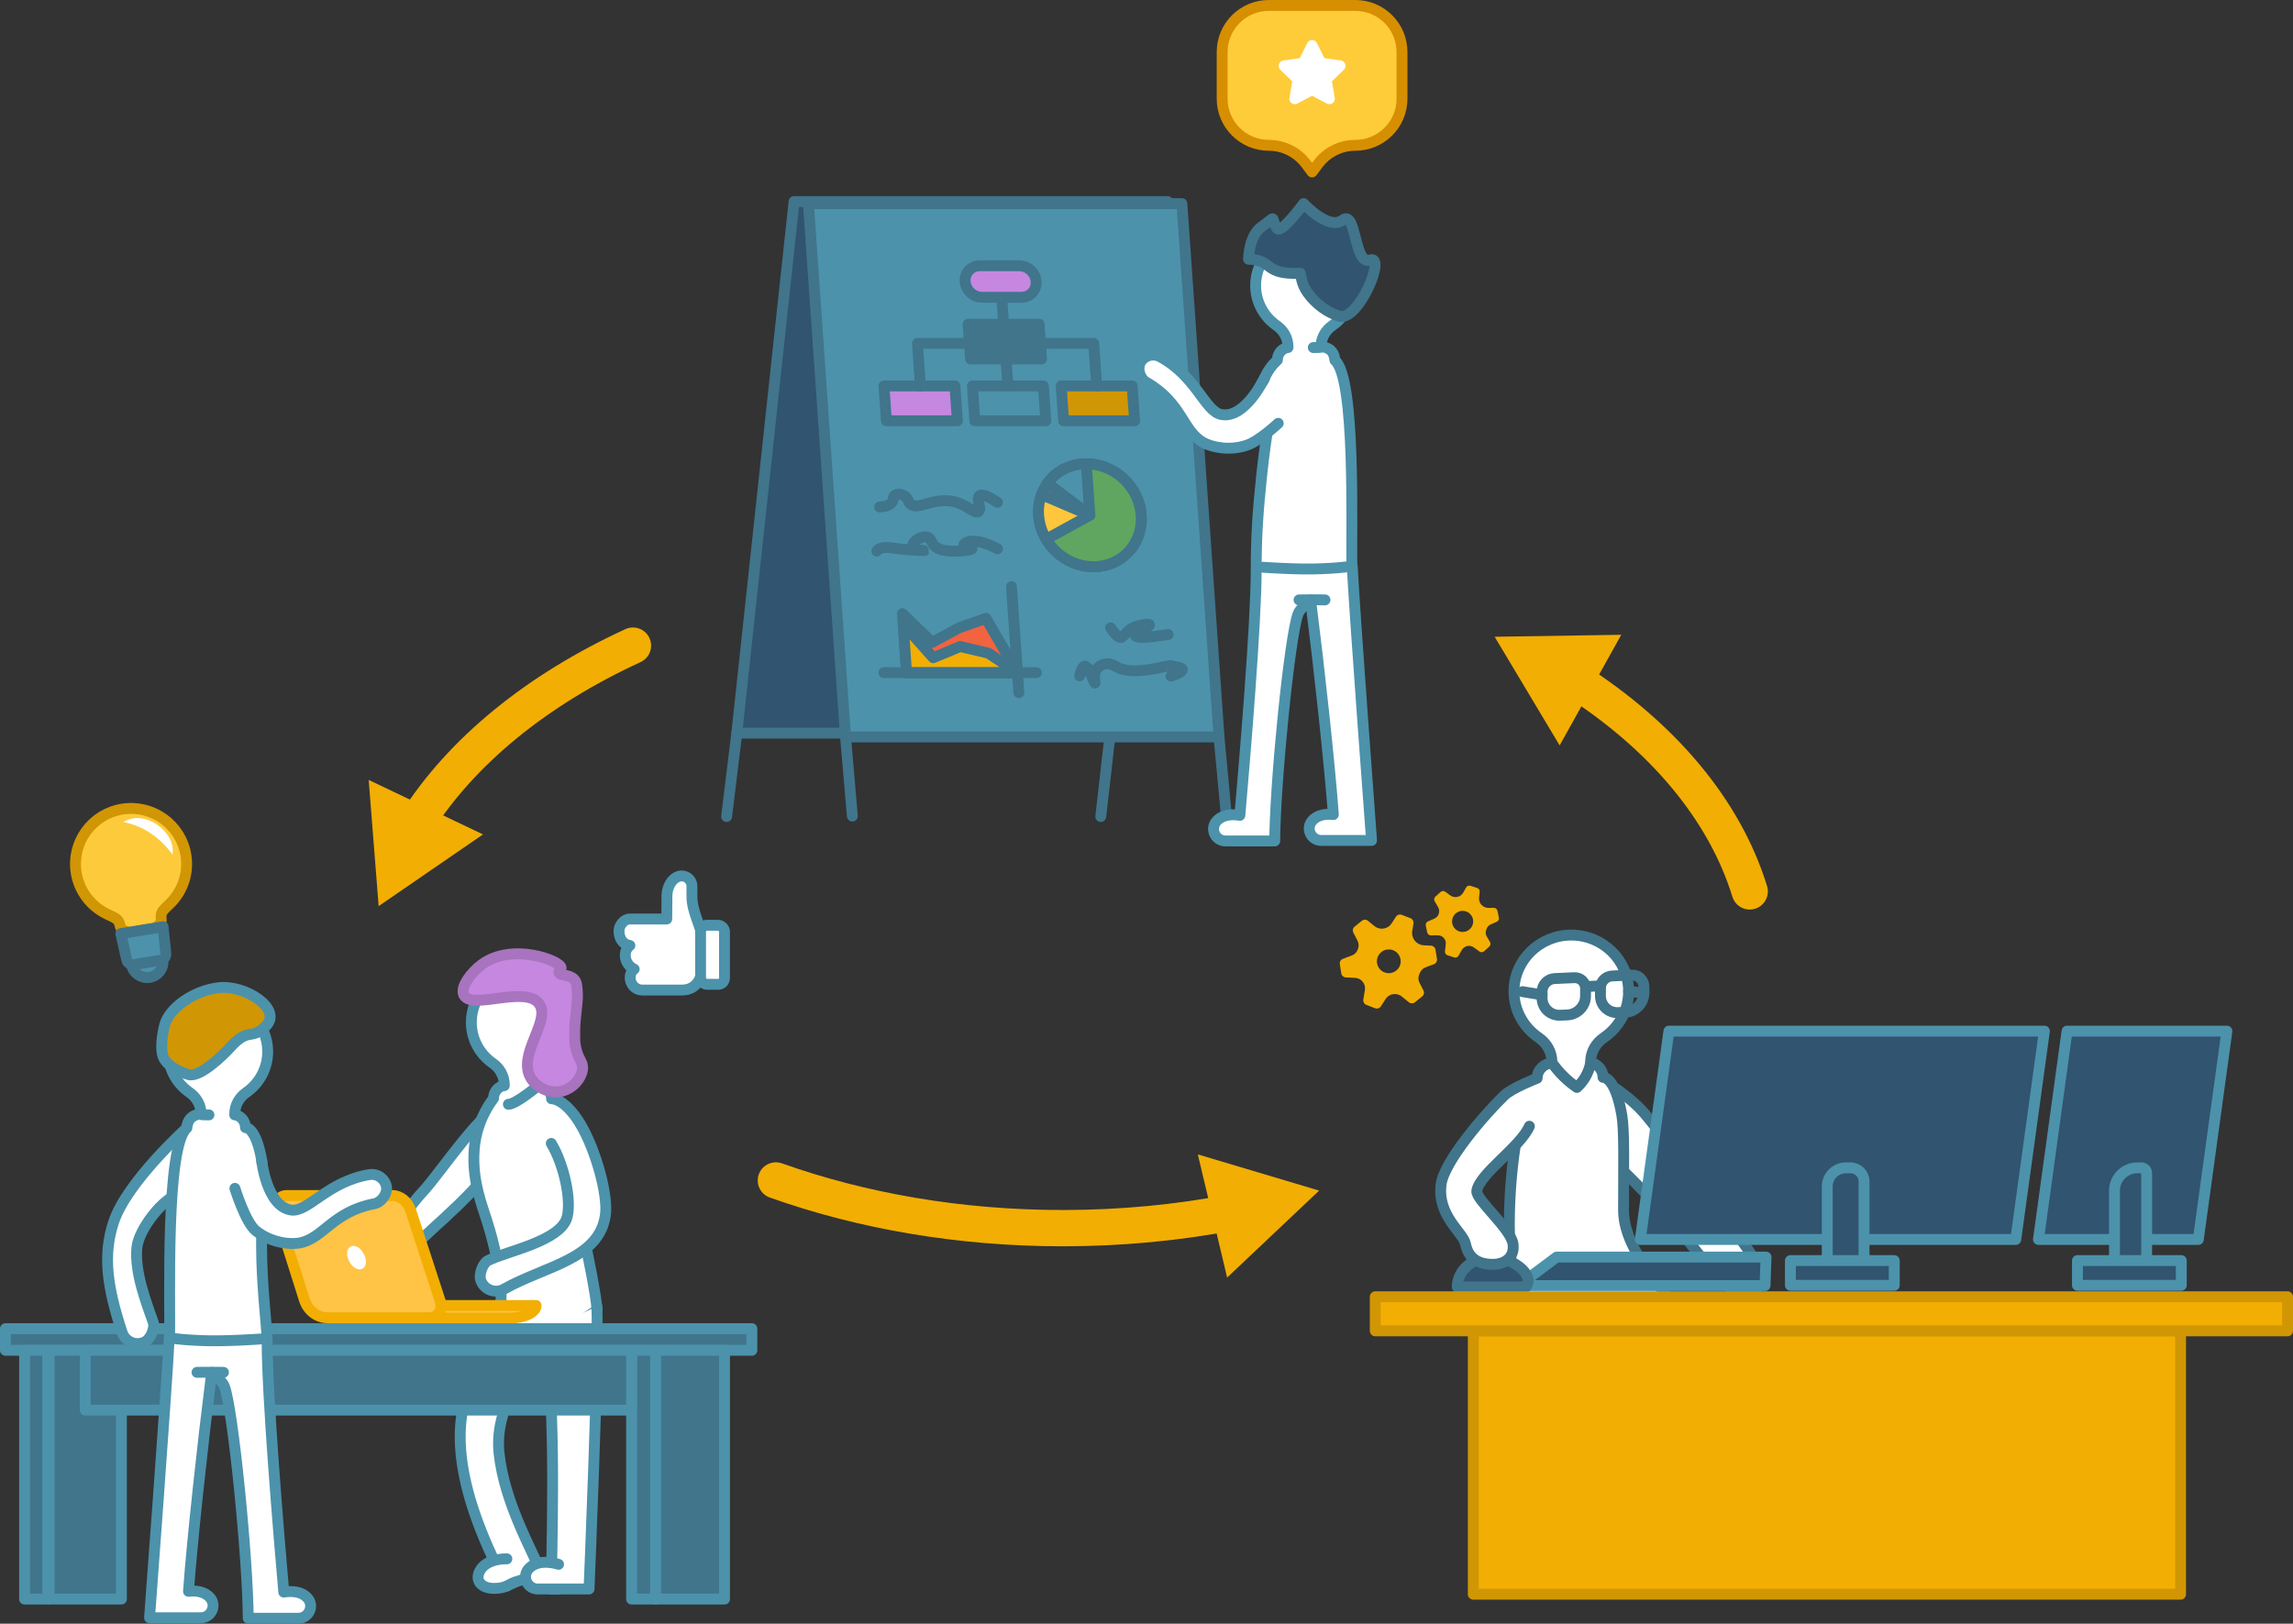 <?xml version="1.0" encoding="UTF-8"?>
<svg id="d" data-name="Davanti" xmlns="http://www.w3.org/2000/svg" viewBox="0 0 631.943 447.58">
  <rect x="0" y="0" width="631.943" height="447.58" fill="#333333" stroke="none"/>
  <defs>
    <style>
      .e, .f, .g, .h, .i, .j, .k, .l, .m, .n, .o, .p, .q, .r, .s, .t, .u, .v, .w, .x, .y, .z, .aa {
        stroke-width: 3px;
      }

      .e, .f, .g, .h, .i, .j, .k, .l, .m, .n, .o, .p, .ab, .r, .s, .t, .u, .w, .x, .y, .z, .aa {
        stroke-linecap: round;
        stroke-linejoin: round;
      }

      .e, .j, .ac {
        fill: #f2ae02;
      }

      .e, .v {
        stroke: #d09604;
      }

      .f, .h, .i, .j, .p, .r, .s, .t, .u, .w, .y, .z {
        stroke: #40758c;
      }

      .f, .l, .ad, .x {
        fill: #fff;
      }

      .g, .k, .m, .x, .aa {
        stroke: #4c92ab;
      }

      .g, .ab, .t {
        fill: none;
      }

      .h {
        fill: #315470;
      }

      .i {
        fill: #f2633f;
      }

      .k, .r {
        fill: #315470;
      }

      .l {
        stroke: #fff;
      }

      .m, .p {
        fill: #d09604;
      }

      .n {
        fill: #fecb39;
        stroke: #d68f00;
      }

      .o {
        fill: #ffc345;
      }

      .o, .ab {
        stroke: #f2ae02;
      }

      .q {
        stroke: #a873bf;
      }

      .q, .v {
        stroke-miterlimit: 10;
      }

      .q, .y {
        fill: #c587e0;
      }

      .ab {
        stroke-width: 10px;
      }

      .s, .aa {
        fill: #40758c;
      }

      .u {
        fill: #4c92ab;
      }

      .v {
        fill: #fdca3b;
      }

      .w {
        fill: #60a660;
      }

      .z {
        fill: #fdc63d;
      }
    </style>
  </defs>
  <g>
    <g>
      <path class="x" d="M140.544,302.848c-7.508,2.296-19.14,20.536-24.178,25.829-2.694,2.83-5.152,7.105-8.619,8.873-3.43,1.748-11.334,1.253-11.944,7.154-.365,3.529,5.24,4.562,8.578,4.015,6.387-1.045,8.922-4.737,18.772-13.57-.006-.005-.011-.01-.017-.016,8.569-7.79,13.584-14.361,13.584-14.361"/>
      <path class="x" d="M136.009,302.784c0-1.941,1.501-3.422,2.971-3.519v-.26c0-2.378-1.221-4.554-3.175-5.909-3.571-2.477-5.91-6.605-5.91-11.281,0-7.579,6.143-13.722,13.722-13.722s13.722,6.143,13.722,13.722c0,4.676-2.339,8.804-5.911,11.281-1.954,1.355-3.174,3.532-3.174,5.909l3.537,3.992c4.121,13.581,12.41,51.188,12.753,58.157,0,0-13.54,8.964-17.421,13.945-2.022,2.595-11.016,12.689-9.577,25.619,1.481,13.3,8.629,25.755,11.871,33.342,0,0-6.93,1.393-9.697,3.143-15.813-29.591-14.366-46.206-9.855-55.981,2.786-6.037,8.327-12.902,8.233-24.092-.071-8.49-3.38-18.942-3.894-20.563-1.494-4.718-3.754-10.439-3.607-17.868.045-2.261.309-4.425.91-6.671,1.133-4.231,3.085-7.343,4.5-9.243Z"/>
      <path class="x" d="M164.492,360.131c.61,12.648-2.157,77.889-2.157,77.889h-10.373c0-8.894,1.293-44.82-1.161-64.166-.442-4.939-2.137-5.387-3.287-5.816"/>
      <path class="x" d="M153.935,431.218s-5.462-1.872-8.253,1.241c-1.923,2.144-.363,5.561,2.517,5.561h5.875"/>
      <path class="x" d="M151.93,315.191c3.428,5.678,5.573,15.32,4.397,20.195-1.654,6.856-17.184,9.575-21.927,12.156-1.261.686-2.542,3.673-1.856,5.504.959,2.559,3.994,3.64,6.374,2.297,11.327-6.388,26.316-8.191,27.938-20.475.735-5.566-2.659-17.744-6.733-24.706-4.405-7.529-8.115-7.277-8.115-7.277,0-1.94-1.598-3.669-3.635-3.669,0,0-6.161,5.202-8.265,5.188"/>
      <path class="x" d="M139.691,429.703s-5.769-.242-7.56,3.536c-1.234,2.602.684,4.616,3.994,4.616s4.238-1.209,5.633-1.67"/>
      <path class="q" d="M160.529,294.831c.306-2.211-1.281-2.653-1.947-6.489-.124-.713-.174-1.303-.182-1.83-.029-1.994-.021-3.503.162-5.467.442-4.755.664-5.313.559-7.315-.106-2.017-.174-3.041-.929-3.802-1.395-1.405-3.909-.895-4.141-1.859-.127-.529.597-.818.591-1.267-.026-1.928-13.536-7.188-21.97-.845-2.78,2.09-5.974,6.164-4.817,8.366,2.201,4.187,16.927-2.79,20.703,2.366,3.474,4.744-6.376,14.224-2.124,20.699,1.538,2.342,4.723,3.992,7.767,3.528,3.253-.495,5.944-3.311,6.327-6.084Z"/>
    </g>
    <g>
      <path class="o" d="M147.742,359.867h-56.073c0,1.907,1.3,3.454,2.904,3.454h45.98c3.971,0,7.19-1.546,7.19-3.454h0Z"/>
      <path class="o" d="M79.005,329.548h29.078c2.268.003,4.3,1.653,5.115,4.152l8.165,25.073c.712,2.186-.788,4.476-2.932,4.476h-28.155c-2.863,0-5.415-1.953-6.366-4.872l-7.644-24.191c-.704-2.355.48-4.638,2.738-4.638Z"/>
      <path class="ad" d="M99.331,349.916h0c1.269-.139,1.863-1.624,1.327-3.317-.106-.336-.254-.665-.436-.975l-.188-.322c-.711-1.22-1.861-1.968-2.851-1.855h0c-1.27.136-1.867,1.618-1.334,3.311.107.338.255.67.438.981l.188.322c.712,1.222,1.864,1.97,2.855,1.854Z"/>
    </g>
    <g>
      <rect class="aa" x="1.5" y="366.249" width="205.712" height="5.969"/>
      <rect class="aa" x="13.53" y="372.218" width="19.93" height="68.577"/>
      <rect class="aa" x="180.554" y="372.218" width="19.119" height="68.577"/>
      <rect class="aa" x="6.776" y="372.218" width="6.394" height="68.577"/>
      <rect class="aa" x="174.06" y="372.218" width="6.618" height="68.577"/>
      <rect class="aa" x="23.496" y="372.218" width="150.565" height="16.489"/>
    </g>
    <g>
      <path class="x" d="M58.382,307.87c-2.104.015-3.243-.619-3.243-.619-2.037,0-3.635,1.729-3.635,3.669,0,0-16.471,14.798-20.166,25.884-3.078,9.235-1.748,18.132,2.316,30.485.854,2.596,3.824,3.843,6.257,2.599,1.741-.891,2.807-3.961,2.338-5.317-1.766-5.103-5.224-13.695-4.52-20.713.507-5.045,7.491-14.069,12.099-14.856"/>
      <path class="x" d="M84.762,440.519c-1.802-2.009-4.714-1.941-6.554-1.641-1.395-15.963-4.585-54.083-4.585-68.99,0-3.897-1.538-15.12-1.538-26.581,0-10.984.703-19.531.079-23.22-1.637-9.664-4.5-9.243-4.5-9.243,0-1.941-1.501-3.422-2.972-3.519v-.26c0-2.378,1.221-4.554,3.175-5.909,3.572-2.477,5.91-6.605,5.91-11.281,0-7.579-6.144-13.722-13.722-13.722s-13.722,6.143-13.722,13.722c0,4.676,2.339,8.804,5.911,11.281,1.954,1.355,3.174,3.532,3.174,5.909,0,0-1.501.043-2.643.975-1.182.965-1.271,2.88-1.271,2.88-5.93,4.997-4.548,48.034-4.752,57.819l-.104-.044c-.61,12.648-5.433,77.248-5.433,77.248h14.137c2.88,0,4.44-3.417,2.517-5.561-1.607-1.791-4.096-1.931-5.921-1.728,1.035-14.36,4.086-42.011,6.097-57.866.089-.995.229-1.805.405-2.471,1.7,1.473,3.011,2.851,3.393,3.853,2.376,6.237,6.484,47.638,6.572,63.91h13.83c2.88,0,4.44-3.417,2.517-5.561Z"/>
      <path class="m" d="M44.909,291.13c-.71-2.053-.203-6.008.478-8.59,1.18-4.476,7.695-9.416,14.87-10.267,7.478-.887,17.613,5.941,13.056,10.521-4.194,4.214-4.673.137-9.899,5.957-1.89,2.105-8.364,8.361-11.395,7.478-3.239-.944-6.275-2.688-7.109-5.099Z"/>
      <path class="x" d="M54.295,378.295c2.17-.067,7.29,0,7.29,0"/>
      <path class="x" d="M64.739,327.576s2.915,9.436,5.794,11.714c4.312,3.413,9.521,3.778,11.894,3.365,6.678-1.161,9.148-8.626,20.734-10.837,1.896-.362,3.572-2.599,3.361-4.51-.236-2.134-2.333-3.908-4.737-3.513-11.439,1.88-16.879,10.442-21.551,9.76-6.789-.991-8.143-13.732-8.143-13.732"/>
      <path class="x" d="M55.417,307.066s-.839.304,2.171.264"/>
      <path class="g" d="M46.752,368.739c2.323.5,5.585.651,8.661.796,6.316.297,16.309-.423,16.309-.423"/>
    </g>
    <path class="x" d="M193.79,259.546c-.002-.231-.025-.461-.067-.688-.739-3.894-3.025-7.793-3.025-11.514l-.007-3.067c-.003-1.559-1.268-2.822-2.828-2.822h0c-1.943,0-4.256,2.283-4.055,6.256.01.198-.047,5.288-.051,5.609,0,.01-.008.016-.017.016h-10.173c-1.746,0-2.967,1.945-2.967,3.234,0,2.106.982,3.708,2.991,4.06,0,0-1.245.815-1.268,2.616-.027,2.141,1.407,3.437,2.46,3.908,0,0-1.155.63-1.104,2.449.049,1.749,1.431,3.307,3.269,3.307h9.097s0,0,0,0h1.944c4.337,0,5.901-4.015,5.866-8.351l-.065-5.011Z"/>
    <rect class="x" x="193.073" y="255.056" width="6.599" height="16.281" rx="1.756" ry="1.756"/>
    <g>
      <path class="v" d="M51.234,235.706c-1.356-8.349-9.223-14.017-17.571-12.662-8.349,1.356-14.017,9.223-12.662,17.571.795,4.892,3.907,9.096,8.353,11.285,2.641,1.313,3.296,1.302,3.768,3.333.205.882.761,1.18,1.6,1.521l.07.428,8.636-1.409-.06-.437c.679-.582,1.12-1.025,1.047-1.916-.178-2.184.485-2.407,2.641-4.536,3.415-3.475,4.967-8.371,4.178-13.178"/>
      <path class="ad" d="M34.004,226.627c5.525-3.74,14.542,2.479,13.541,8.926-3.384-4.546-7.902-7.903-13.541-8.926h0Z"/>
      <path class="u" d="M44.897,264.595c.28,2.403-1.441,4.577-3.843,4.857-2.249.262-4.326-1.233-4.792-3.449"/>
      <path class="u" d="M33.3,257.358l11.648-1.9.74,7.234c.156.955-.492,1.855-1.447,2.01l-7.335,1.196c-.955.156-1.855-.492-2.01-1.447l-1.596-7.094Z"/>
    </g>
  </g>
  <g>
    <g>
      <g>
        <polygon class="r" points="203.057 202.102 305.983 202.102 321.77 55.556 218.844 55.556 203.057 202.102"/>
        <line class="t" x1="303.368" y1="225.089" x2="305.983" y2="202.102"/>
        <line class="t" x1="200.249" y1="225.089" x2="203.057" y2="202.102"/>
        <g>
          <polygon class="u" points="233.032 203.151 335.958 203.151 325.725 56.125 222.799 56.125 233.032 203.151"/>
          <line class="t" x1="338.001" y1="225.089" x2="335.958" y2="203.151"/>
          <line class="t" x1="234.907" y1="224.956" x2="233.032" y2="203.151"/>
          <g>
            <polygon class="i" points="249.84 185.414 280.409 185.414 280.409 185.414 271.726 170.458 264.266 173.088 256.902 177.082 248.708 169.152 249.84 185.414"/>
            <polygon class="j" points="249.84 185.414 280.409 185.414 280.409 185.414 272.393 180.048 264.624 178.224 257.196 181.305 248.91 172.061 249.84 185.414"/>
            <line class="t" x1="285.614" y1="185.414" x2="243.58" y2="185.414"/>
            <line class="t" x1="280.793" y1="190.934" x2="278.76" y2="161.718"/>
          </g>
          <g>
            <path class="i" d="M286.236,142.031c.545,7.831,7.314,14.179,15.12,14.179s13.691-6.348,13.146-14.179c-.545-7.831-7.314-14.179-15.12-14.179-7.805,0-13.691,6.348-13.146,14.179Z"/>
            <path class="z" d="M300.369,142.031l-.987-14.179c7.805,0,14.574,6.348,15.119,14.179.545,7.831-5.34,14.179-13.146,14.179s-14.575-6.348-15.12-14.179c-.142-2.033.158-3.963.805-5.711l13.328,5.711Z"/>
            <path class="w" d="M300.369,142.031l-11.677-8.823c4.43-6.13,13.249-7.149,19.699-2.277,6.449,4.873,8.086,13.792,3.656,19.922-4.43,6.13-13.25,7.15-19.699,2.277-1.675-1.265-3.017-2.807-4.021-4.498l12.042-6.602Z"/>
            <path class="u" d="M300.369,142.031h0l-11.678-8.823c2.544-3.519,6.534-5.344,10.691-5.347l.986,14.17h0Z"/>
          </g>
          <g>
            <polygon class="s" points="267.479 98.963 287.039 98.963 286.371 89.369 266.811 89.369 267.479 98.963"/>
            <polygon class="u" points="268.664 115.984 288.223 115.984 287.556 106.39 267.996 106.39 268.664 115.984"/>
            <polygon class="p" points="293.129 115.984 312.689 115.984 312.021 106.39 292.462 106.39 293.129 115.984"/>
            <polygon class="y" points="244.287 115.984 263.847 115.984 263.179 106.39 243.619 106.39 244.287 115.984"/>
            <polyline class="t" points="302.241 106.39 301.425 94.659 287.096 94.659"/>
            <polyline class="t" points="253.667 106.39 252.85 94.659 267.179 94.659"/>
            <line class="t" x1="277.776" y1="106.39" x2="277.259" y2="98.963"/>
            <line class="t" x1="276.591" y1="89.369" x2="276.074" y2="81.942"/>
            <path class="y" d="M270.621,81.942h10.907c2.389,0,4.191-1.943,4.024-4.341h0c-.167-2.397-2.239-4.341-4.629-4.341h-10.907c-2.389,0-4.191,1.943-4.024,4.341h0c.167,2.397,2.239,4.341,4.629,4.341Z"/>
          </g>
          <path class="t" d="M274.906,138.484c-1.934-1.289-4.153-2.501-4.984-1.805-.965.808.709,3.548-.239,4.332-.977.809-3.097-1.823-6.666-2.708-5.608-1.391-10.325,2.639-12.198.542-.587-.657-.556-1.537-1.59-2.166-.747-.455-1.87-.669-2.532-.18-.586.432-.373,1.093-.774,1.805-.368.654-1.247,1.338-3.498,1.444"/>
          <path class="t" d="M274.898,151.28c-2.844-1.588-5.941-2.386-7.699-2.031-1.03.208-1.914.875-1.527,1.328.428.5,2.206.502,2.208.703.002.346-5.237,1.184-8.44.234-3.396-1.007-2.26-3.358-4.203-3.515-1.507-.122-3.625,1.176-3.705,2.307-.015.212-.03.581.509.896.9.524,2.739.543,2.737.547-.002.005-3.524.035-8.32-.625-1.033-.142-2.328-.344-3.424-.078-.827.201-1.199.585-1.38.859"/>
          <path class="t" d="M321.931,174.903c-6.277,1.003-8.627.961-8.91.422-.436-.828,4.141-2.575,3.768-3.124-.346-.51-4.676.439-5.807,1.689-.322.356-.516.547-.905.929-.89.875-1.043.916-1.12.929-.999.164-2.564-2.211-2.881-2.702"/>
          <path class="t" d="M322.73,186.382c6.912-2.366.234-2.616.171-2.852-.155-.587-10.348,3.111-15.034.362-.409-.24-1.941-1.213-3.5-.823-.287.072-1.457.365-2.194,1.515-.14.22-.223.405-.244.453-.659,1.501.004,3.225-.151,3.284-.253.095-1.556-4.698-2.772-4.696-.634,0-1.115,1.304-1.461,2.694"/>
        </g>
      </g>
      <g>
        <path class="x" d="M335.272,226.361c1.768-1.969,4.625-1.903,6.431-1.608,1.369-15.647,4.498-53.012,4.498-67.624,0-8.972.427-15.802,1.509-26.055.67-6.348,1.454-11.562,2.034-15.085-1.211-.489-1.896-1.166-2.28-1.657-1.791-2.288-1.459-6.171.87-9.691.347-.887.888-2.012,1.741-3.189.672-.927,1.368-1.651,1.972-2.199-.004-.252.025-1.407.917-2.403.549-.613,1.277-.999,1.999-1.047v-.255c0-2.331-1.198-4.464-3.115-5.792-3.504-2.428-5.799-6.475-5.799-11.058,0-7.429,6.028-13.451,13.463-13.451,7.436,0,13.463,6.022,13.463,13.451,0,4.583-2.295,8.63-5.799,11.058-1.917,1.328-3.114,3.462-3.114,5.792,0,0,1.473.042,2.593.955,1.16.946,1.247,2.823,1.247,2.823,5.818,4.898,4.462,47.083,4.662,56.674l.102-.043c.599,12.397,5.33,75.719,5.33,75.719h-8.105s-2.072,0-2.072,0h-3.693c-2.825,0-4.356-3.349-2.469-5.451,1.576-1.756,4.019-1.893,5.81-1.693-1.016-14.076-4.008-41.179-5.982-56.72-.087-.975-.225-1.769-.398-2.423-1.668,1.444-2.954,2.795-3.329,3.777-2.331,6.113-6.361,46.695-6.448,62.645h-7.804s-2.431,0-2.431,0h-3.333c-2.825,0-4.356-3.349-2.469-5.451Z"/>
        <path class="x" d="M365.163,165.368c-2.129-.066-7.153,0-7.153,0"/>
        <path class="x" d="M348.536,104.136s-5.323,11.379-11.938,10.132c-4.551-.858-6.866-10.528-16.878-15.918-2.104-1.133-4.617-.157-5.516,1.745-.806,1.704.035,4.312,1.679,5.252,10.043,5.743,9.952,13.45,15.777,16.656,2.07,1.139,7.019,2.462,12.109.674,3.398-1.194,8.504-5.984,8.504-5.984"/>
        <path class="x" d="M364.062,95.549s.823.298-2.13.259"/>
        <path class="g" d="M372.563,156.002c-2.279.49-5.48.639-8.497.78-6.196.292-16.001-.414-16.001-.414"/>
        <path class="r" d="M358.354,75.321c.442,1.685.377,3.429,2.682,6.235,3.109,3.784,6.415,5.044,8.141,5.647,5.365,1.248,12.977-17.18,8.376-15.529-4.424,1.587-3.648-13.961-7.529-11.012s-10.75-4.538-10.75-4.538c0,0-6.267,8.561-7.36,6.811-2.008-3.215.357-3.686-4.267-.391-3.53,2.514-3.553,8.918-3.553,8.918,6.95.165,4.024,4.353,14.259,3.859Z"/>
      </g>
    </g>
    <g>
      <path class="n" d="M373.539,40.053h0c-4.045,0-7.854,1.904-10.281,5.14l-1.652,2.203-1.652-2.203c-2.427-3.236-6.236-5.14-10.281-5.14h0c-7.097,0-12.851-5.754-12.851-12.851v-12.851c0-7.097,5.754-12.851,12.851-12.851h23.866c7.097,0,12.851,5.754,12.851,12.851v12.851c0,7.097-5.754,12.851-12.851,12.851Z"/>
      <polygon class="l" points="361.606 24.711 356.839 27.217 357.75 21.909 353.893 18.15 359.223 17.375 361.606 12.546 363.989 17.375 369.319 18.15 365.462 21.909 366.373 27.217 361.606 24.711"/>
    </g>
  </g>
  <g>
    <g>
      <g>
        <path class="f" d="M441.684,317.133s14.995,14.626,20.234,20.815c5.828,6.885,5.053,7.159,14.129,16.253,1.447,2.33,4.854,2.938,7.195,1.703,2.096-1.105,3.074-4.051,1.983-5.923-6.662-11.437-11.539-14.831-15.729-21.197-2.578-3.917-12.17-17.11-16.429-22.028-3.037-3.506-7.753-6.678-7.753-6.678"/>
        <path class="f" d="M441.795,296.977c0-2.195-1.728-3.869-3.421-3.978v-.294c0-2.688,1.406-5.148,3.655-6.68,4.111-2.8,6.804-7.467,6.804-12.753,0-8.567-7.072-15.512-15.797-15.512s-15.797,6.945-15.797,15.512c0,5.286,2.693,9.953,6.804,12.753,2.249,1.532,3.654,3.993,3.654,6.68l-4.072,4.513c-7.133,5.903-11.941,57.098-2.048,65.988,0,0,23.292,10.588,24.894,14.718,2.735,7.05,17.209,8.018,17.209-13.551,0-4.405-16.235-17.733-16.235-30.689,0-12.417.249-22.088-.47-26.257-1.884-10.925-5.18-10.448-5.18-10.448Z"/>
        <polygon class="k" points="486.442 354.377 418.477 354.377 429.011 346.523 486.716 346.523 486.442 354.377"/>
        <path class="r" d="M420.557,354.762h-18.943c0-4.55,4.241-8.239,9.472-8.239s12.078,4.509,9.472,8.239Z"/>
        <path class="f" d="M421.489,310.457c-2.554,5.812-13.816,13.093-14.486,17.846-.33,2.342,9.379,10.368,9.973,14.583.53,3.755-2.279,5.636-5.548,5.636-3.986,0-6.738-1.587-7.55-5.637-.639-3.186-7.816-7.704-6.716-16.378.811-6.393,12.086-19.392,17.37-24.503,2.184-2.113,9.093-4.785,9.093-4.785,0-2.193,1.839-4.148,4.184-4.148.785,1.111,1.814,2.389,3.141,3.691,1.286,1.262,2.545,2.244,3.642,2.996.636-.58,1.411-1.408,2.115-2.526,1.031-1.638,1.467-3.196,1.667-4.231"/>
        <g>
          <path class="t" d="M433.854,269.507l-5.419.246c-1.887.086-3.427,1.686-3.44,3.575l-.012,1.682c-.02,2.804,2.235,4.975,5.036,4.847l2.001-.091c2.712-.123,4.926-2.424,4.945-5.139l.015-2.113c.012-1.74-1.387-3.087-3.125-3.008Z"/>
          <path class="t" d="M449.675,268.788l-5.419.246c-1.738.079-3.157,1.554-3.17,3.294l-.015,2.113c-.019,2.715,2.164,4.816,4.875,4.693l2.001-.091c2.801-.127,5.088-2.504,5.108-5.308l.012-1.682c.013-1.889-1.505-3.35-3.392-3.265Z"/>
          <line class="h" x1="441.09" y1="271.766" x2="437.11" y2="271.947"/>
          <line class="h" x1="424.988" y1="274.237" x2="419.603" y2="273.358"/>
          <line class="h" x1="453.055" y1="273.735" x2="448.832" y2="273.272"/>
        </g>
      </g>
      <rect class="e" x="406.034" y="366.862" width="194.922" height="72.596"/>
      <polygon class="k" points="555.539 341.668 452.058 341.668 459.947 284.235 563.428 284.235 555.539 341.668"/>
      <polygon class="k" points="605.845 341.668 561.789 341.668 569.671 284.235 613.727 284.235 605.845 341.668"/>
      <path class="k" d="M508.721,321.926h1.262c2.067,0,3.744,1.678,3.744,3.744v24.972h-10.143v-23.58c0-2.835,2.302-5.137,5.137-5.137Z"/>
      <path class="k" d="M589.04,321.926h1.134c.79,0,1.432.641,1.432,1.432v27.285h-8.861v-22.421c0-3.475,2.821-6.296,6.296-6.296Z"/>
      <rect class="k" x="572.537" y="347.49" width="28.621" height="6.813"/>
      <rect class="k" x="493.432" y="347.49" width="28.621" height="6.813"/>
      <rect class="e" x="379.02" y="357.456" width="251.423" height="9.406"/>
    </g>
    <g>
      <path class="ac" d="M396.022,264.337l-.398-2.534c-.098-.627-.623-1.098-1.257-1.129l-1.986-.096c-.967-.047-1.862-.51-2.466-1.267-.006-.007-.012-.015-.018-.022-.597-.743-.849-1.705-.693-2.646l.342-2.073c.103-.626-.247-1.238-.839-1.466l-2.393-.922c-.592-.228-1.263-.009-1.606.524l-1.18,1.832c-.493.766-1.29,1.283-2.189,1.423-.009.001-.018.003-.027.004-.902.143-1.822-.103-2.528-.683l-1.772-1.454c-.49-.402-1.196-.405-1.689-.007l-1.995,1.611c-.493.398-.639,1.089-.349,1.653l1.162,2.26c.373.725.386,1.569.09,2.328-.004.009-.007.018-.011.027-.002.004-.003.008-.005.012-.292.761-.867,1.378-1.63,1.665l-2.483.935c-.594.223-.949.833-.851,1.46l.398,2.534c.098.627.623,1.098,1.257,1.129l2.562.124c.825.04,1.591.436,2.101,1.085l.027.034c.492.626.698,1.43.568,2.215l-.437,2.646c-.103.626.247,1.238.839,1.466l2.393.922c.592.228,1.263.009,1.606-.524l1.297-2.014c.473-.734,1.242-1.225,2.107-1.346l.046-.006c.825-.115,1.661.121,2.305.649l1.942,1.594c.49.402,1.196.405,1.689.007l1.995-1.611c.494-.399.639-1.089.349-1.653l-1.088-2.115c-.361-.701-.401-1.53-.081-2.25.055-.124.108-.251.158-.379.001-.004.003-.008.004-.011.28-.731.835-1.324,1.568-1.6l2.315-.871c.594-.223.949-.833.851-1.46ZM385.982,265.548c-.422,2.311-2.989,3.45-4.985,2.211-1.115-.692-1.711-2.036-1.475-3.327.422-2.31,2.988-3.449,4.984-2.211,1.115.692,1.712,2.036,1.476,3.327Z"/>
      <path class="ac" d="M413.09,252.95l-.406-1.897c-.1-.469-.516-.803-.996-.8l-1.503.01c-.732.005-1.427-.308-1.915-.854-.005-.005-.01-.011-.014-.016-.482-.536-.712-1.252-.634-1.969l.172-1.579c.052-.477-.238-.925-.694-1.072l-1.845-.597c-.456-.148-.954.045-1.191.462l-.815,1.433c-.34.599-.92,1.022-1.594,1.166-.007.001-.013.003-.02.004-.675.146-1.38-.002-1.937-.41l-1.399-1.025c-.387-.284-.92-.256-1.276.065l-1.44,1.3c-.356.321-.438.849-.195,1.263l.972,1.658c.312.532.357,1.169.165,1.755-.002.007-.005.014-.007.021,0,.003-.002.006-.003.009-.189.587-.598,1.076-1.162,1.325l-1.836.809c-.439.193-.682.668-.582,1.138l.406,1.897c.1.469.516.803.996.8l1.939-.012c.624-.004,1.22.263,1.632.732l.022.025c.397.452.586,1.051.521,1.649l-.22,2.016c-.052.477.238.925.694,1.072l1.845.597c.456.148.954-.045,1.191-.462l.896-1.575c.326-.574.887-.977,1.535-1.104l.034-.007c.618-.121,1.259.022,1.767.395l1.533,1.123c.387.283.92.256,1.276-.065l1.44-1.3c.356-.321.438-.849.195-1.263l-.909-1.552c-.301-.514-.367-1.138-.154-1.696.037-.096.071-.194.103-.293,0-.003.002-.006.003-.009.181-.564.575-1.034,1.117-1.273l1.712-.754c.439-.193.682-.669.582-1.138ZM405.985,254.33c-.261,2.067-2.479,3.201-4.307,2.201-1.021-.558-1.614-1.72-1.468-2.874.261-2.066,2.478-3.199,4.306-2.201,1.021.558,1.615,1.719,1.469,2.874Z"/>
    </g>
  </g>
  <g>
    <path class="ab" d="M174.445,177.972c-26.305,12.088-47.199,29.038-59.77,48.907"/>
    <polygon class="ac" points="101.61 214.991 104.354 249.781 133.115 230.013 101.61 214.991"/>
  </g>
  <g>
    <path class="ab" d="M482.218,245.725c-6.973-22.645-24.161-42.802-48.209-58.234"/>
    <polygon class="ac" points="446.814 174.984 411.92 175.528 429.834 205.478 446.814 174.984"/>
  </g>
  <g>
    <path class="ab" d="M213.83,325.399c23.576,8.389,50.489,13.15,79.073,13.15,16.049,0,31.572-1.502,46.273-4.303"/>
    <polygon class="ac" points="338.194 352.172 363.553 328.198 330.112 318.219 338.194 352.172"/>
  </g>
</svg>